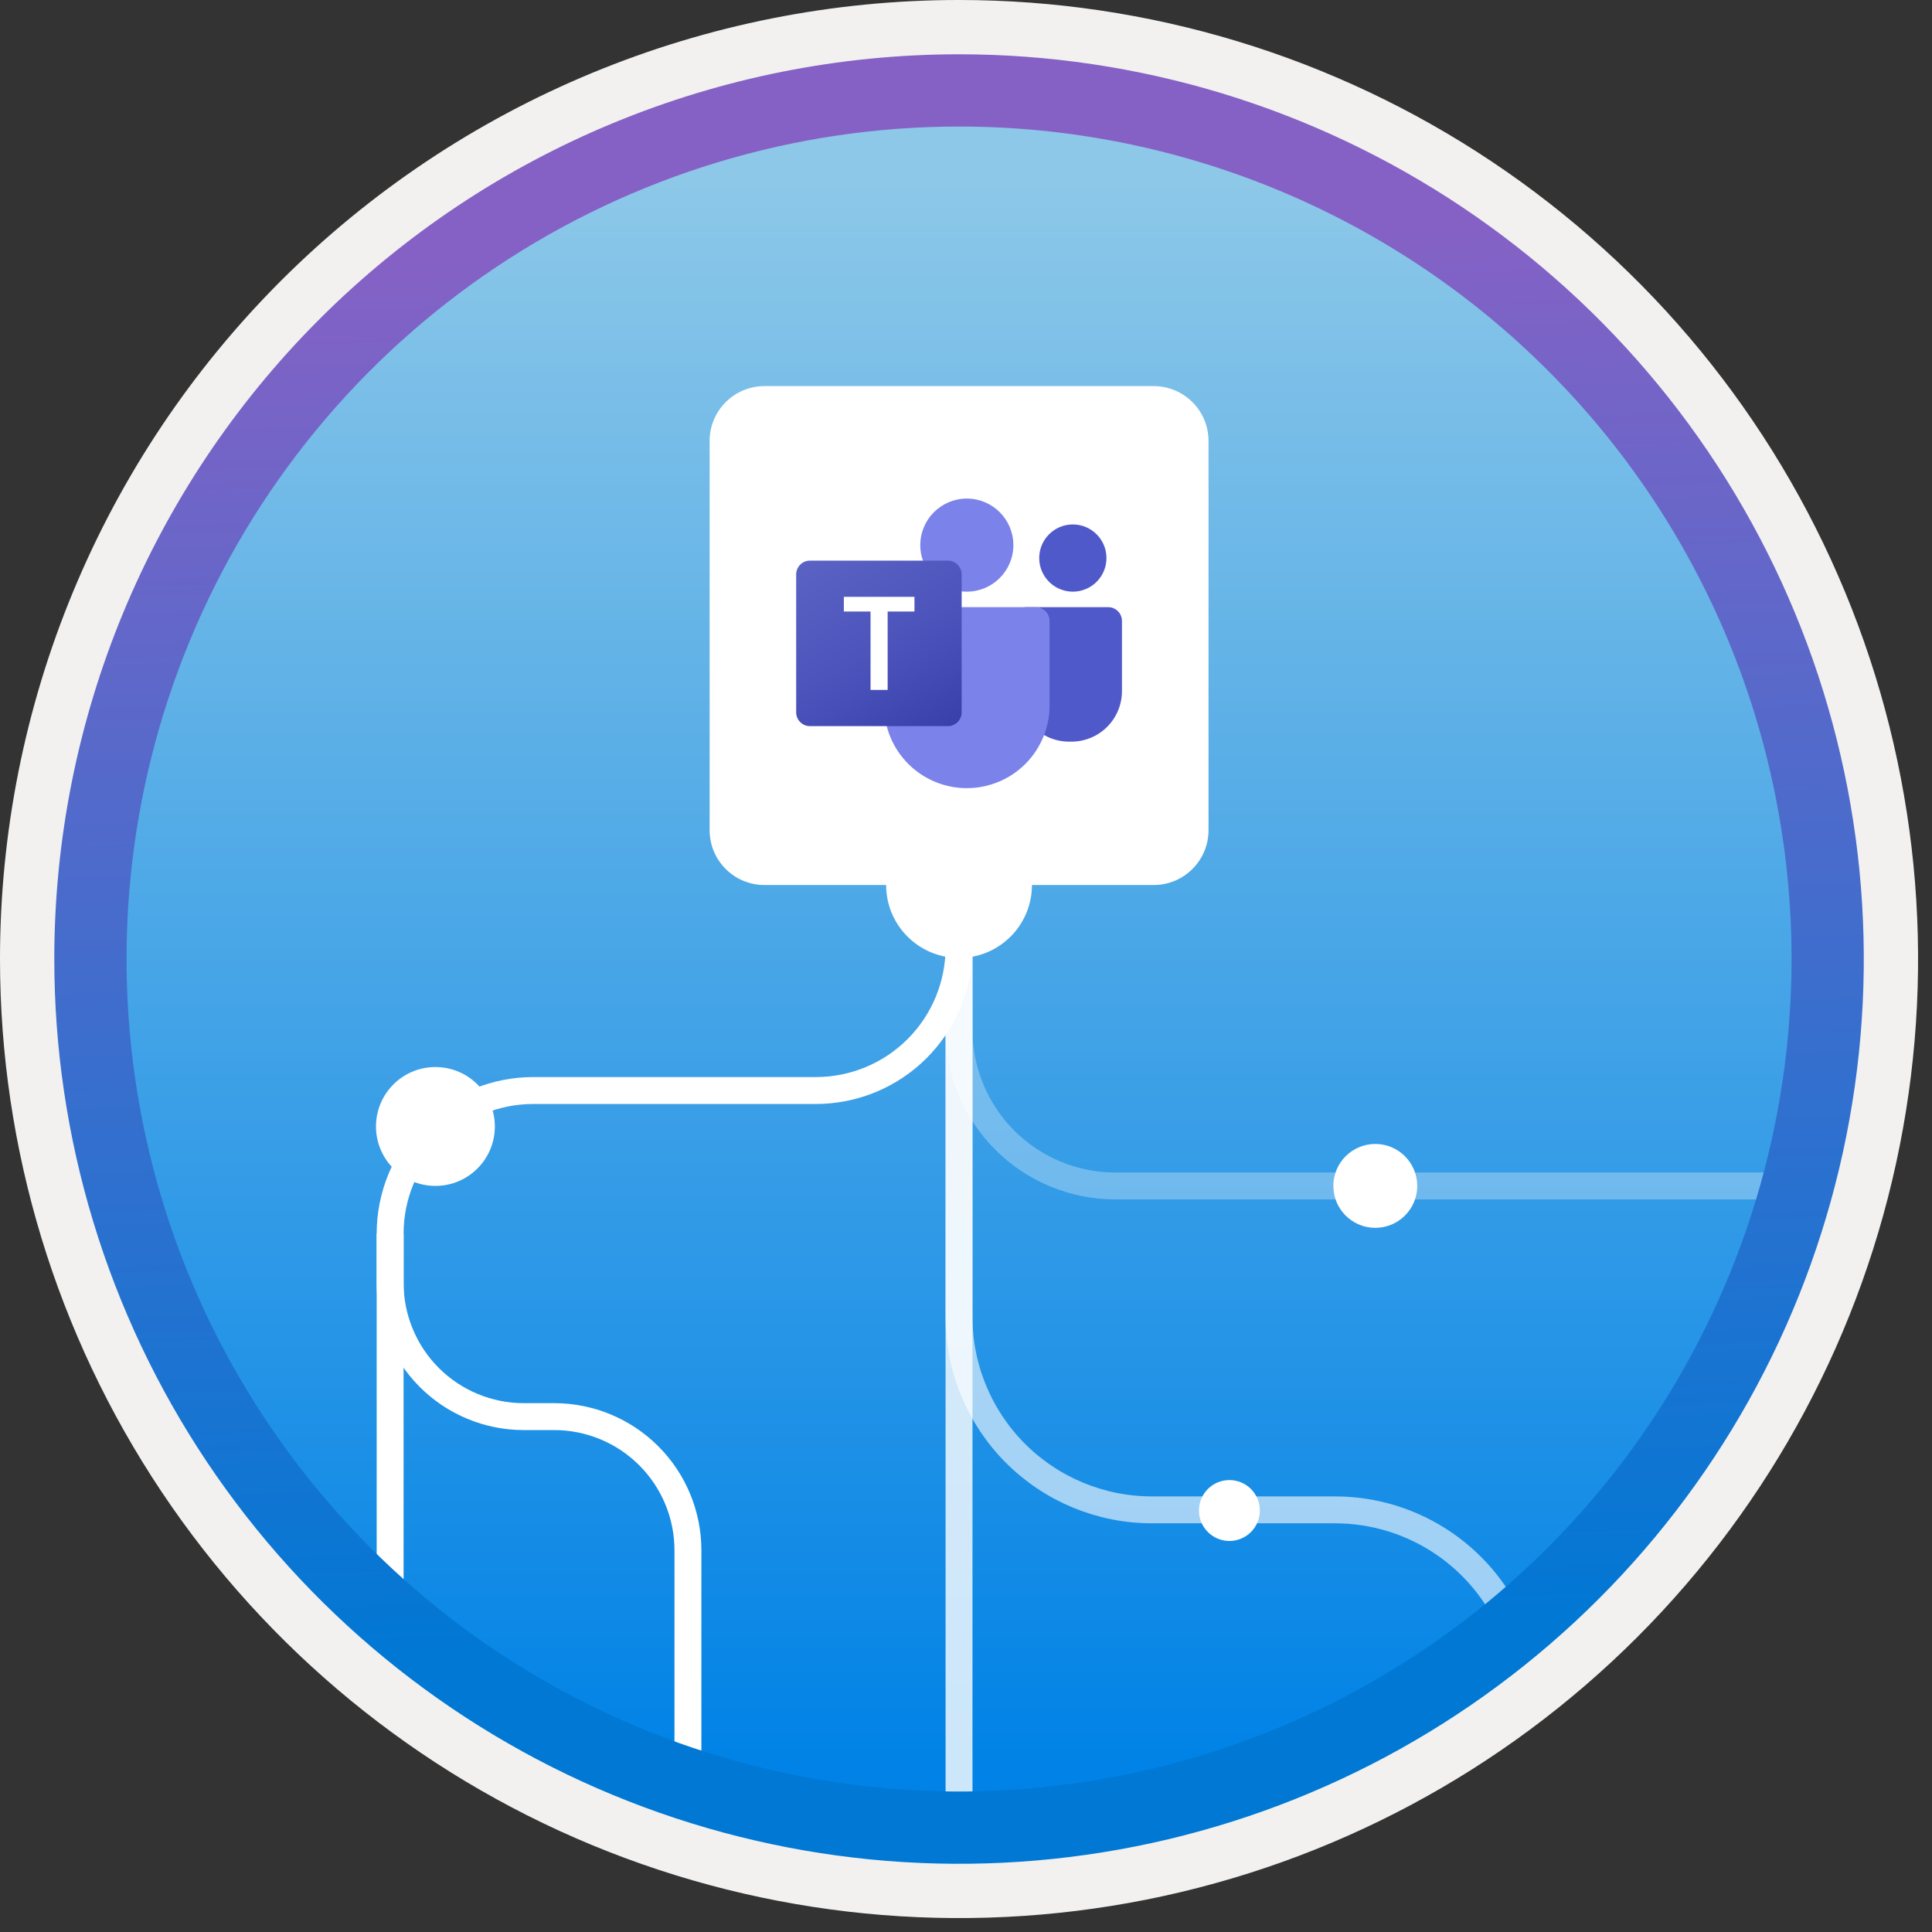 <svg width="100" height="100" viewBox="0 0 100 100" fill="none" xmlns="http://www.w3.org/2000/svg">
<rect x="0" y="0" width="100" height="100" fill="#333333" stroke="none"/>
<g clip-path="url(#clip0_1450_1494)">
<path d="M49.64 96.45C40.382 96.45 31.331 93.704 23.634 88.561C15.936 83.417 9.936 76.106 6.393 67.553C2.85 59 1.923 49.588 3.729 40.508C5.535 31.427 9.994 23.087 16.54 16.54C23.087 9.993 31.427 5.535 40.508 3.729C49.588 1.923 59 2.85 67.553 6.393C76.107 9.936 83.418 15.936 88.561 23.634C93.704 31.331 96.45 40.382 96.45 49.64C96.45 55.787 95.24 61.874 92.888 67.554C90.535 73.233 87.087 78.394 82.74 82.74C78.394 87.087 73.233 90.535 67.554 92.887C61.874 95.24 55.787 96.45 49.64 96.45Z" fill="url(#paint0_linear_1450_1494)"/>
<path fill-rule="evenodd" clip-rule="evenodd" d="M95.54 49.64C95.54 58.718 92.848 67.592 87.805 75.141C82.761 82.689 75.592 88.572 67.205 92.046C58.818 95.52 49.589 96.429 40.685 94.658C31.782 92.887 23.603 88.515 17.184 82.096C10.765 75.677 6.393 67.498 4.622 58.594C2.851 49.691 3.76 40.462 7.234 32.075C10.708 23.688 16.591 16.519 24.139 11.475C31.688 6.432 40.562 3.74 49.64 3.74C55.668 3.74 61.636 4.927 67.205 7.234C72.774 9.54 77.834 12.921 82.096 17.184C86.358 21.446 89.739 26.506 92.046 32.075C94.353 37.644 95.54 43.612 95.54 49.64V49.64ZM49.64 -0C59.458 -0 69.055 2.911 77.219 8.366C85.382 13.82 91.744 21.573 95.501 30.643C99.258 39.714 100.242 49.695 98.326 59.324C96.411 68.953 91.683 77.798 84.741 84.741C77.799 91.683 68.954 96.411 59.324 98.326C49.695 100.241 39.714 99.258 30.644 95.501C21.573 91.744 13.82 85.382 8.366 77.218C2.911 69.055 -3.61668e-06 59.458 3.3895e-07 49.64C-0.001 43.121 1.283 36.666 3.777 30.643C6.271 24.62 9.928 19.147 14.537 14.537C19.147 9.928 24.62 6.271 30.643 3.777C36.666 1.283 43.121 -0.001 49.64 -0V-0Z" fill="#F2F1F0"/>
<path d="M59.715 19.985H39.567C38 19.985 36.73 21.256 36.73 22.823V42.97C36.73 44.538 38 45.808 39.567 45.808H59.715C61.282 45.808 62.553 44.538 62.553 42.97V22.823C62.553 21.256 61.282 19.985 59.715 19.985Z" fill="white"/>
<path d="M52.719 35.773V31.799C52.719 31.701 52.758 31.606 52.828 31.536C52.898 31.467 52.992 31.427 53.091 31.427H57.362C57.55 31.427 57.731 31.502 57.864 31.636C57.998 31.769 58.072 31.949 58.072 32.138V35.773C58.072 36.466 57.797 37.131 57.307 37.621C56.817 38.111 56.152 38.387 55.459 38.387H55.333C54.99 38.387 54.65 38.319 54.333 38.188C54.016 38.056 53.728 37.864 53.485 37.621C53.242 37.378 53.05 37.09 52.918 36.773C52.787 36.456 52.719 36.116 52.719 35.773Z" fill="#5059C9"/>
<path d="M55.53 30.624C56.491 30.624 57.27 29.846 57.27 28.885C57.27 27.924 56.491 27.145 55.53 27.145C54.569 27.145 53.79 27.924 53.79 28.885C53.79 29.846 54.569 30.624 55.53 30.624Z" fill="#5059C9"/>
<path d="M53.612 31.427H46.474C46.284 31.428 46.102 31.505 45.968 31.64C45.834 31.775 45.759 31.958 45.76 32.148V36.472C45.755 37.038 45.862 37.599 46.074 38.123C46.287 38.648 46.602 39.125 47 39.527C47.398 39.929 47.872 40.248 48.394 40.465C48.917 40.683 49.477 40.795 50.043 40.795C50.609 40.795 51.169 40.683 51.691 40.465C52.214 40.248 52.687 39.929 53.086 39.527C53.484 39.125 53.798 38.648 54.011 38.123C54.224 37.599 54.331 37.038 54.325 36.472V32.148C54.326 31.958 54.252 31.775 54.118 31.64C53.984 31.505 53.802 31.428 53.612 31.427Z" fill="#7B83EB"/>
<path d="M50.043 30.624C51.373 30.624 52.452 29.546 52.452 28.215C52.452 26.885 51.373 25.806 50.043 25.806C48.712 25.806 47.634 26.885 47.634 28.215C47.634 29.546 48.712 30.624 50.043 30.624Z" fill="#7B83EB"/>
<path d="M49.061 29.018H41.923C41.529 29.018 41.21 29.338 41.21 29.732V36.87C41.21 37.264 41.529 37.584 41.923 37.584H49.061C49.455 37.584 49.775 37.264 49.775 36.87V29.732C49.775 29.338 49.455 29.018 49.061 29.018Z" fill="url(#paint1_linear_1450_1494)"/>
<path d="M47.332 31.652H45.944V35.71H45.059V31.652H43.678V30.892H47.332V31.652Z" fill="white"/>
<path d="M49.64 49.582C51.724 49.582 53.413 47.892 53.413 45.808C53.413 43.724 51.724 42.034 49.64 42.034C47.556 42.034 45.866 43.724 45.866 45.808C45.866 47.892 47.556 49.582 49.64 49.582Z" fill="white"/>
<path d="M49.64 41.028V49.035C49.64 51.001 48.859 52.885 47.469 54.275C46.08 55.664 44.195 56.445 42.23 56.445H27.603C26.63 56.445 25.666 56.637 24.767 57.009C23.868 57.381 23.051 57.927 22.363 58.615C21.675 59.303 21.13 60.12 20.757 61.019C20.385 61.918 20.193 62.882 20.193 63.855V83.075" stroke="white" stroke-width="1.393" stroke-miterlimit="10"/>
<path opacity="0.6" d="M49.639 45.808V68.167C49.639 70.815 50.691 73.354 52.563 75.226C54.436 77.098 56.975 78.15 59.623 78.15H69.103C71.131 78.15 73.111 78.768 74.779 79.92C76.448 81.073 77.726 82.706 78.444 84.603" stroke="white" stroke-width="1.393" stroke-miterlimit="10"/>
<path opacity="0.3" d="M49.639 46.221V53.297C49.639 55.442 50.491 57.499 52.008 59.016C53.525 60.532 55.582 61.385 57.727 61.385H92.73" stroke="white" stroke-width="1.393" stroke-miterlimit="10"/>
<path opacity="0.8" d="M49.639 45.808V94.563" stroke="white" stroke-width="1.393" stroke-miterlimit="10"/>
<path d="M20.193 63.855V66.405C20.193 67.313 20.372 68.213 20.72 69.052C21.067 69.892 21.577 70.655 22.22 71.297C22.862 71.94 23.625 72.45 24.465 72.797C25.304 73.145 26.204 73.324 27.112 73.324H28.687C30.522 73.324 32.282 74.053 33.58 75.351C34.878 76.648 35.607 78.408 35.607 80.243V92.73" stroke="white" stroke-width="1.393" stroke-miterlimit="10"/>
<circle cx="71.185" cy="61.382" r="2.171" fill="white"/>
<circle cx="63.634" cy="78.184" r="1.576" fill="white"/>
<circle cx="22.537" cy="58.306" r="3.076" fill="white"/>
<path fill-rule="evenodd" clip-rule="evenodd" d="M92.73 49.64C92.73 58.162 90.203 66.493 85.468 73.579C80.733 80.665 74.003 86.188 66.13 89.45C58.256 92.711 49.592 93.564 41.233 91.902C32.875 90.239 25.197 86.135 19.171 80.109C13.144 74.083 9.04 66.405 7.378 58.046C5.715 49.688 6.568 41.023 9.83 33.15C13.091 25.276 18.614 18.546 25.7 13.812C32.786 9.077 41.117 6.55 49.64 6.55C55.299 6.549 60.902 7.664 66.13 9.829C71.358 11.994 76.109 15.168 80.11 19.17C84.111 23.171 87.285 27.921 89.451 33.149C91.616 38.377 92.73 43.981 92.73 49.64ZM49.64 2.81C58.902 2.81 67.956 5.556 75.657 10.702C83.358 15.848 89.361 23.162 92.905 31.719C96.45 40.276 97.377 49.692 95.57 58.776C93.763 67.86 89.303 76.204 82.754 82.754C76.204 89.303 67.86 93.763 58.776 95.57C49.692 97.377 40.276 96.449 31.719 92.905C23.162 89.361 15.848 83.358 10.702 75.657C5.556 67.956 2.81 58.902 2.81 49.64C2.811 37.22 7.745 25.309 16.527 16.527C25.309 7.745 37.22 2.811 49.64 2.81V2.81Z" fill="url(#paint2_linear_1450_1494)"/>
</g>
<defs>
<linearGradient id="paint0_linear_1450_1494" x1="49.64" y1="91.471" x2="49.64" y2="9.099" gradientUnits="userSpaceOnUse">
<stop stop-color="#0082E6"/>
<stop offset="1" stop-color="#8DC8E8"/>
</linearGradient>
<linearGradient id="paint1_linear_1450_1494" x1="42.698" y1="28.461" x2="48.287" y2="38.141" gradientUnits="userSpaceOnUse">
<stop stop-color="#5A62C3"/>
<stop offset="0.5" stop-color="#4D55BD"/>
<stop offset="1" stop-color="#3940AB"/>
</linearGradient>
<linearGradient id="paint2_linear_1450_1494" x1="50.801" y1="85.092" x2="48.407" y2="12.003" gradientUnits="userSpaceOnUse">
<stop stop-color="#0078D4"/>
<stop offset="1" stop-color="#8661C5"/>
</linearGradient>
<clipPath id="clip0_1450_1494">
<rect width="99.28" height="99.28" fill="white"/>
</clipPath>
</defs>
</svg>
